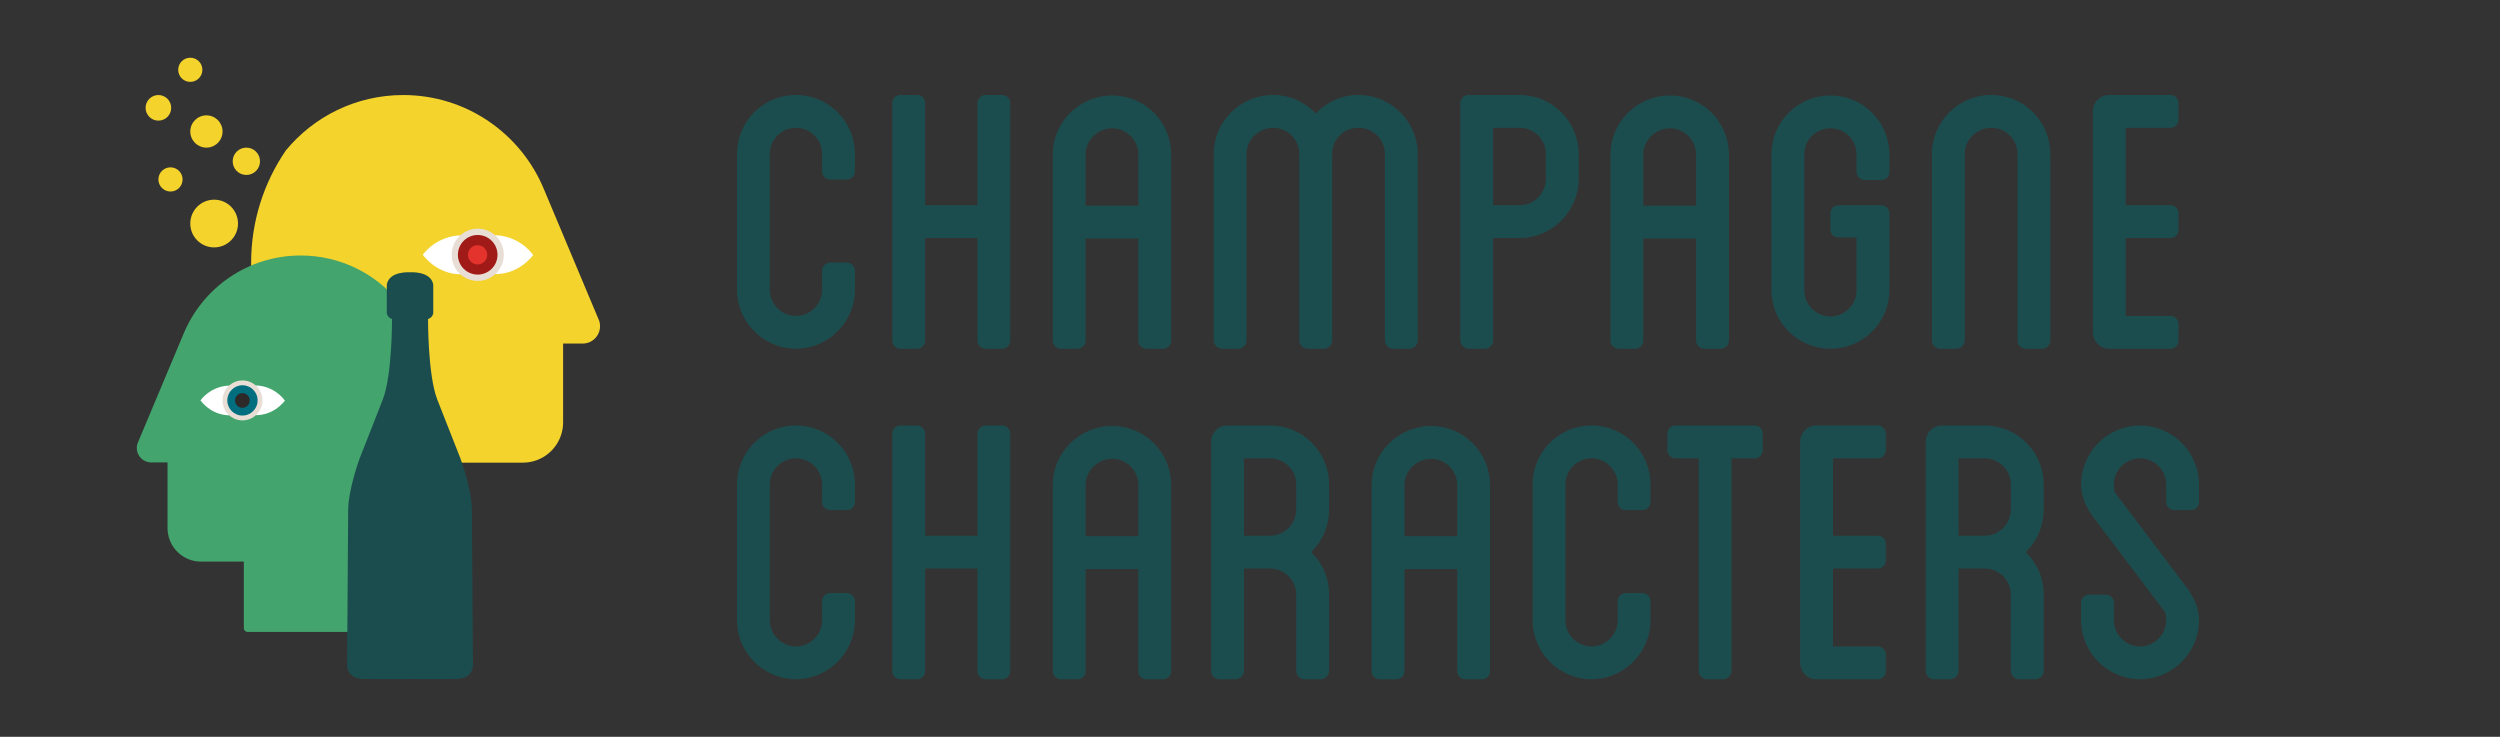 <?xml version="1.0" encoding="UTF-8"?>
<svg id="Ebene_1" xmlns="http://www.w3.org/2000/svg" version="1.1" viewBox="0 0 4343 1280">
  <rect x="0" y="0" width="4343" height="1280" fill="#333333" stroke="none"/>
  <!-- Generator: Adobe Illustrator 30.0.0, SVG Export Plug-In . SVG Version: 2.1.1 Build 123)  -->
  <defs>
    <style>
      .st0 {
        fill: #fff;
      }

      .st1 {
        fill: #e4322c;
      }

      .st2 {
        fill: #016e7f;
      }

      .st3 {
        fill: #2c2928;
      }

      .st4 {
        fill: #43a46d;
      }

      .st5 {
        fill: #1c4d4e;
      }

      .st6 {
        fill: #e9ded5;
      }

      .st7 {
        fill: #f4d32c;
      }

      .st8 {
        fill: #a01b18;
      }
    </style>
  </defs>
  <g>
    <path class="st7" d="M1042.4,566.67c0,16.65-13.51,30.16-30.16,30.16-.7,0-1.36-.04-2.06-.08h-31.95v137.08c0,3.53-.27,6.99-.78,10.37-5.01,33.66-34.05,59.51-69.1,59.51h-125.24c-191.58,0-346.87-155.29-346.87-346.87,0-72.56,22.28-139.91,60.37-195.58l.04-.04c48.41-58.7,121.74-96.12,203.85-96.12,110.72,0,205.48,68.05,244.81,164.64v-.08l93.72,223.15.04.12.16.35c2.06,4.04,3.18,8.58,3.18,13.39Z"/>
    <path class="st4" d="M742.37,686.78c0-60.42-18.56-116.51-50.27-162.87l-.03-.03c-40.31-48.88-101.38-80.04-169.76-80.04-92.2,0-171.11,56.67-203.86,137.1v-.06l-78.04,185.82-.03.1-.13.29c-1.71,3.36-2.65,7.14-2.65,11.15,0,13.87,11.25,25.12,25.12,25.12.58,0,1.13-.03,1.71-.06h26.61v114.15c0,2.94.23,5.82.65,8.63,4.17,28.03,28.35,49.56,57.54,49.56h74.37v115.65c0,3.56,2.89,6.45,6.45,6.45h203.74c3.56,0,6.45-2.89,6.45-6.45v-170.7c0-3.56-2.89-6.45-6.45-6.45h-2.08c67.38-52.88,110.66-135.06,110.66-227.35Z"/>
    <path class="st5" d="M821.6,1155.99s-1.47-233.01-1.83-269.97c-.37-36.95-20.17-90.33-20.17-90.33,0,0-23.47-59.19-39.98-101.62-16.5-42.43-16.02-139.83-16.02-139.83,8.07-2.51,9.05-10.04,9.05-10.04v-49.96c-4.4-23.95-40.35-21.21-40.35-21.21,0,0-35.94-2.74-40.35,21.21v49.96s.98,7.53,9.05,10.04c0,0,.49,97.4-16.02,139.83-16.5,42.43-39.98,101.62-39.98,101.62,0,0-19.81,53.38-20.17,90.33-.37,36.95-1.83,269.97-1.83,269.97,0,0-.73,23.27,29.34,23.61,30.08.34,79.96,0,79.96,0,0,0,49.88.34,79.96,0,30.08-.34,29.34-23.61,29.34-23.61Z"/>
    <circle class="st7" cx="372.02" cy="388.33" r="41.45"/>
    <circle class="st7" cx="427.96" cy="280.2" r="23.74"/>
    <circle class="st7" cx="358.6" cy="228.43" r="28.03"/>
    <circle class="st7" cx="296.18" cy="311.71" r="21.01"/>
    <circle class="st7" cx="330.57" cy="121.26" r="21.01"/>
    <circle class="st7" cx="275.17" cy="187.33" r="22.24"/>
    <g>
      <path class="st0" d="M734.46,442.73s18.81-28.65,58.72-33.37c0,0,5.29-.68,11.7.34,6.41,1.03-4.04,66.64-4.04,66.64,0,0-37.4,3.18-66.38-33.61Z"/>
      <path class="st0" d="M926.25,443.2s-18.46-28.87-58.31-34.08c0,0-5.28-.75-11.7.2-6.42.95,3.24,66.69,3.24,66.69,0,0,37.36,3.63,66.78-32.81Z"/>
      <ellipse class="st6" cx="829.9" cy="442.62" rx="45.32" ry="45.39"/>
      <circle class="st8" cx="829.86" cy="442.62" r="34.4"/>
      <circle class="st1" cx="829.69" cy="442.69" r="16.7"/>
    </g>
    <g>
      <path class="st0" d="M348.26,695.67s14.38-21.91,44.9-25.52c0,0,4.05-.52,8.95.26,4.9.79-3.09,50.97-3.09,50.97,0,0-28.6,2.43-50.76-25.71Z"/>
      <path class="st0" d="M494.94,696.03s-14.12-22.08-44.59-26.06c0,0-4.04-.57-8.95.15-4.91.73,2.48,51,2.48,51,0,0,28.57,2.78,51.07-25.09Z"/>
      <ellipse class="st6" cx="421.24" cy="695.59" rx="34.66" ry="34.71"/>
      <circle class="st2" cx="421.21" cy="695.59" r="26.31"/>
      <circle class="st3" cx="421.08" cy="695.64" r="12.77"/>
    </g>
  </g>
  <path class="st5" d="M1428.14,297.69v-30.28c0-24.94-20.48-45.42-45.42-45.42s-45.42,20.48-45.42,45.42v236c0,24.94,20.48,45.42,45.42,45.42s45.42-20.48,45.42-45.42v-32.95c0-8.02,6.23-14.25,14.25-14.25h28.5c8.02,0,14.25,6.23,14.25,14.25v32.95c0,56.11-46.31,102.41-102.41,102.41s-102.41-46.31-102.41-102.41v-236c0-56.1,45.42-102.41,102.41-102.41s102.41,46.31,102.41,102.41v30.28c0,8.02-6.23,14.25-14.25,14.25h-28.5c-8.01,0-14.25-6.23-14.25-14.25Z"/>
  <path class="st5" d="M1754.97,179.25v412.33c0,8.01-6.23,14.25-14.25,14.25h-28.5c-7.12,0-14.25-6.23-14.25-14.25v-178.11h-90.84v178.11c0,8.01-6.23,14.25-14.25,14.25h-28.5c-8.02,0-14.25-6.23-14.25-14.25V179.25c0-8.02,6.23-14.25,14.25-14.25h28.5c8.02,0,14.25,6.23,14.25,14.25v177.22h90.84v-177.22c0-8.02,7.12-14.25,14.25-14.25h28.5c8.02,0,14.25,6.23,14.25,14.25Z"/>
  <path class="st5" d="M2034.59,268.3v323.27c0,8.01-6.23,14.25-14.25,14.25h-28.5c-8.02,0-14.25-6.23-14.25-14.25v-177.22h-91.73v177.22c0,8.01-6.23,14.25-14.25,14.25h-28.5c-8.02,0-14.25-6.23-14.25-14.25v-323.27c0-56.11,46.31-102.41,103.31-102.41s102.41,46.31,102.41,102.41ZM1977.59,268.3c0-24.94-20.48-45.42-45.42-45.42s-46.31,20.48-46.31,45.42v89.05h91.73v-89.05Z"/>
  <path class="st5" d="M2462.94,267.41v324.16c0,7.12-6.23,14.25-14.25,14.25h-28.5c-8.02,0-14.25-7.12-14.25-14.25v-324.16c0-24.94-20.48-45.42-46.31-45.42s-45.42,20.48-45.42,45.42v324.16c0,7.12-6.23,14.25-14.25,14.25h-28.5c-8.02,0-14.25-7.12-14.25-14.25v-324.16c0-24.94-20.48-45.42-45.42-45.42s-46.31,20.48-46.31,45.42v324.16c0,7.12-6.23,14.25-14.25,14.25h-28.5c-7.12,0-14.25-7.12-14.25-14.25v-324.16c0-56.1,46.31-102.41,103.31-102.41,28.5,0,55.21,12.47,73.91,32.06,18.7-19.59,45.42-32.06,73.91-32.06,57,0,103.31,46.31,103.31,102.41Z"/>
  <path class="st5" d="M2742.55,267.41v42.75c0,57-46.31,103.31-102.41,103.31h-46.31v178.11c0,7.12-6.23,14.25-14.25,14.25h-28.5c-7.12,0-14.25-7.12-14.25-14.25V179.25c0-8.02,7.12-14.25,14.25-14.25h89.06c56.1,0,102.41,46.31,102.41,102.41ZM2685.56,267.41c0-24.94-20.48-45.42-45.42-45.42h-46.31v134.47h46.31c24.94,0,45.42-20.48,45.42-46.31v-42.75Z"/>
  <path class="st5" d="M3003.48,268.3v323.27c0,8.01-6.23,14.25-14.25,14.25h-28.5c-8.02,0-14.25-6.23-14.25-14.25v-177.22h-91.73v177.22c0,8.01-6.23,14.25-14.25,14.25h-28.5c-8.02,0-14.25-6.23-14.25-14.25v-323.27c0-56.11,46.31-102.41,103.31-102.41s102.41,46.31,102.41,102.41ZM2946.49,268.3c0-24.94-20.48-45.42-45.42-45.42s-46.31,20.48-46.31,45.42v89.05h91.73v-89.05Z"/>
  <path class="st5" d="M3225.23,298.58v-30.28c0-25.83-20.48-45.42-45.42-45.42s-45.42,19.59-45.42,45.42v236c0,24.94,20.48,45.42,45.42,45.42s45.42-20.48,45.42-45.42v-91.73h-31.17c-8.02,0-14.25-6.23-14.25-13.36v-28.5c0-8.01,6.23-14.25,14.25-14.25h73.91c8.02,0,14.25,6.23,14.25,14.25v133.58c0,56.1-46.31,101.52-102.41,101.52s-102.41-45.42-102.41-101.52v-236c0-57,46.31-102.41,102.41-102.41s102.41,45.42,102.41,102.41v30.28c0,8.02-6.23,14.25-14.25,14.25h-28.5c-8.01,0-14.25-6.23-14.25-14.25Z"/>
  <path class="st5" d="M3561.84,267.41v324.16c0,7.12-6.23,14.25-14.25,14.25h-28.5c-8.02,0-14.25-7.12-14.25-14.25v-324.16c0-24.94-20.48-45.42-45.42-45.42s-46.31,20.48-46.31,45.42v324.16c0,7.12-6.23,14.25-14.25,14.25h-28.5c-8.02,0-14.25-7.12-14.25-14.25v-324.16c0-56.1,46.31-102.41,103.31-102.41s102.41,46.31,102.41,102.41Z"/>
  <path class="st5" d="M3692.75,221.99v134.47h77.48c8.01,0,14.25,6.23,14.25,14.25v28.5c0,8.02-6.23,14.25-14.25,14.25h-77.48v135.36h77.48c8.01,0,14.25,6.23,14.25,14.25v28.5c0,8.01-6.23,14.25-14.25,14.25h-105.98c-16.03,0-28.5-13.36-28.5-28.5V193.49c0-16.03,12.47-28.5,28.5-28.5h105.98c8.01,0,14.25,6.23,14.25,14.25v28.5c0,8.01-6.23,14.25-14.25,14.25h-77.48Z"/>
  <path class="st5" d="M1428.14,871.87v-30.28c0-24.94-20.48-45.42-45.42-45.42s-45.42,20.48-45.42,45.42v236c0,24.94,20.48,45.42,45.42,45.42s45.42-20.48,45.42-45.42v-32.95c0-8.02,6.23-14.25,14.25-14.25h28.5c8.02,0,14.25,6.23,14.25,14.25v32.95c0,56.11-46.31,102.41-102.41,102.41s-102.41-46.31-102.41-102.41v-236c0-56.1,45.42-102.41,102.41-102.41s102.41,46.31,102.41,102.41v30.28c0,8.02-6.23,14.25-14.25,14.25h-28.5c-8.01,0-14.25-6.23-14.25-14.25Z"/>
  <path class="st5" d="M1754.97,753.43v412.33c0,8.01-6.23,14.25-14.25,14.25h-28.5c-7.12,0-14.25-6.23-14.25-14.25v-178.11h-90.84v178.11c0,8.01-6.23,14.25-14.25,14.25h-28.5c-8.02,0-14.25-6.23-14.25-14.25v-412.33c0-8.02,6.23-14.25,14.25-14.25h28.5c8.02,0,14.25,6.23,14.25,14.25v177.22h90.84v-177.22c0-8.02,7.12-14.25,14.25-14.25h28.5c8.02,0,14.25,6.23,14.25,14.25Z"/>
  <path class="st5" d="M2034.59,842.48v323.27c0,8.01-6.23,14.25-14.25,14.25h-28.5c-8.02,0-14.25-6.23-14.25-14.25v-177.22h-91.73v177.22c0,8.01-6.23,14.25-14.25,14.25h-28.5c-8.02,0-14.25-6.23-14.25-14.25v-323.27c0-56.11,46.31-102.41,103.31-102.41s102.41,46.31,102.41,102.41ZM1977.59,842.48c0-24.94-20.48-45.42-45.42-45.42s-46.31,20.48-46.31,45.42v89.05h91.73v-89.05Z"/>
  <path class="st5" d="M2308.87,884.34c0,29.39-11.58,56.11-31.17,74.81,19.59,18.7,31.17,44.53,31.17,73.91v132.69c0,7.12-6.23,14.25-14.25,14.25h-28.5c-8.02,0-14.25-7.12-14.25-14.25v-132.69c0-24.94-20.48-45.42-45.42-45.42h-45.42v178.11c0,7.12-7.12,14.25-14.25,14.25h-28.5c-8.01,0-14.25-7.12-14.25-14.25v-398.08c0-16.03,12.47-28.5,28.5-28.5h73.91c57,0,102.41,46.31,102.41,102.41v42.75ZM2251.88,841.59c0-24.94-20.48-45.42-45.42-45.42h-45.42v134.47h45.42c24.94,0,45.42-20.48,45.42-46.31v-42.75Z"/>
  <path class="st5" d="M2588.5,842.48v323.27c0,8.01-6.23,14.25-14.25,14.25h-28.5c-8.02,0-14.25-6.23-14.25-14.25v-177.22h-91.73v177.22c0,8.01-6.23,14.25-14.25,14.25h-28.5c-8.02,0-14.25-6.23-14.25-14.25v-323.27c0-56.11,46.31-102.41,103.31-102.41s102.41,46.31,102.41,102.41ZM2531.5,842.48c0-24.94-20.48-45.42-45.42-45.42s-46.31,20.48-46.31,45.42v89.05h91.73v-89.05Z"/>
  <path class="st5" d="M2810.24,871.87v-30.28c0-24.94-20.48-45.42-45.42-45.42s-45.42,20.48-45.42,45.42v236c0,24.94,20.48,45.42,45.42,45.42s45.42-20.48,45.42-45.42v-32.95c0-8.02,6.23-14.25,14.25-14.25h28.5c8.02,0,14.25,6.23,14.25,14.25v32.95c0,56.11-46.31,102.41-102.41,102.41s-102.41-46.31-102.41-102.41v-236c0-56.1,45.42-102.41,102.41-102.41s102.41,46.31,102.41,102.41v30.28c0,8.02-6.23,14.25-14.25,14.25h-28.5c-8.01,0-14.25-6.23-14.25-14.25Z"/>
  <path class="st5" d="M3062.26,753.43v28.5c0,8.01-6.23,14.25-14.25,14.25h-40.07v369.58c0,7.12-6.23,14.25-14.25,14.25h-28.5c-8.02,0-14.25-7.12-14.25-14.25v-369.58h-40.08c-8.02,0-14.25-6.23-14.25-14.25v-28.5c0-8.02,6.23-14.25,14.25-14.25h137.14c8.02,0,14.25,6.23,14.25,14.25Z"/>
  <path class="st5" d="M3184.26,796.17v134.47h77.48c8.01,0,14.25,6.23,14.25,14.25v28.5c0,8.02-6.23,14.25-14.25,14.25h-77.48v135.36h77.48c8.01,0,14.25,6.23,14.25,14.25v28.5c0,8.01-6.23,14.25-14.25,14.25h-105.98c-16.03,0-28.5-13.36-28.5-28.5v-383.83c0-16.03,12.47-28.5,28.5-28.5h105.98c8.01,0,14.25,6.23,14.25,14.25v28.5c0,8.01-6.23,14.25-14.25,14.25h-77.48Z"/>
  <path class="st5" d="M3550.27,884.34c0,29.39-11.58,56.11-31.17,74.81,19.59,18.7,31.17,44.53,31.17,73.91v132.69c0,7.12-6.23,14.25-14.25,14.25h-28.5c-8.02,0-14.25-7.12-14.25-14.25v-132.69c0-24.94-20.48-45.42-45.42-45.42h-45.42v178.11c0,7.12-7.12,14.25-14.25,14.25h-28.5c-8.01,0-14.25-7.12-14.25-14.25v-398.08c0-16.03,12.47-28.5,28.5-28.5h73.91c57,0,102.41,46.31,102.41,102.41v42.75ZM3493.28,841.59c0-24.94-20.48-45.42-45.42-45.42h-45.42v134.47h45.42c24.94,0,45.42-20.48,45.42-46.31v-42.75Z"/>
  <path class="st5" d="M3763.11,871.87v-30.28c0-24.94-20.48-45.42-45.42-45.42s-45.42,20.48-45.42,45.42q0,11.58,2.67,15.14l123.79,163.86q21.37,28.5,21.37,57c0,56.11-46.31,102.41-102.41,102.41s-102.41-46.31-102.41-102.41v-30.28c0-8.02,6.23-14.25,14.25-14.25h28.5c8.01,0,14.25,6.23,14.25,14.25v30.28c0,24.94,20.48,45.42,45.42,45.42s45.42-20.48,45.42-45.42q0-11.58-2.67-15.14l-123.79-163.86q-21.37-28.5-21.37-57c0-56.1,46.31-102.41,102.41-102.41s102.41,46.31,102.41,102.41v30.28c0,8.02-6.23,14.25-14.25,14.25h-28.5c-8.02,0-14.25-6.23-14.25-14.25Z"/>
</svg>